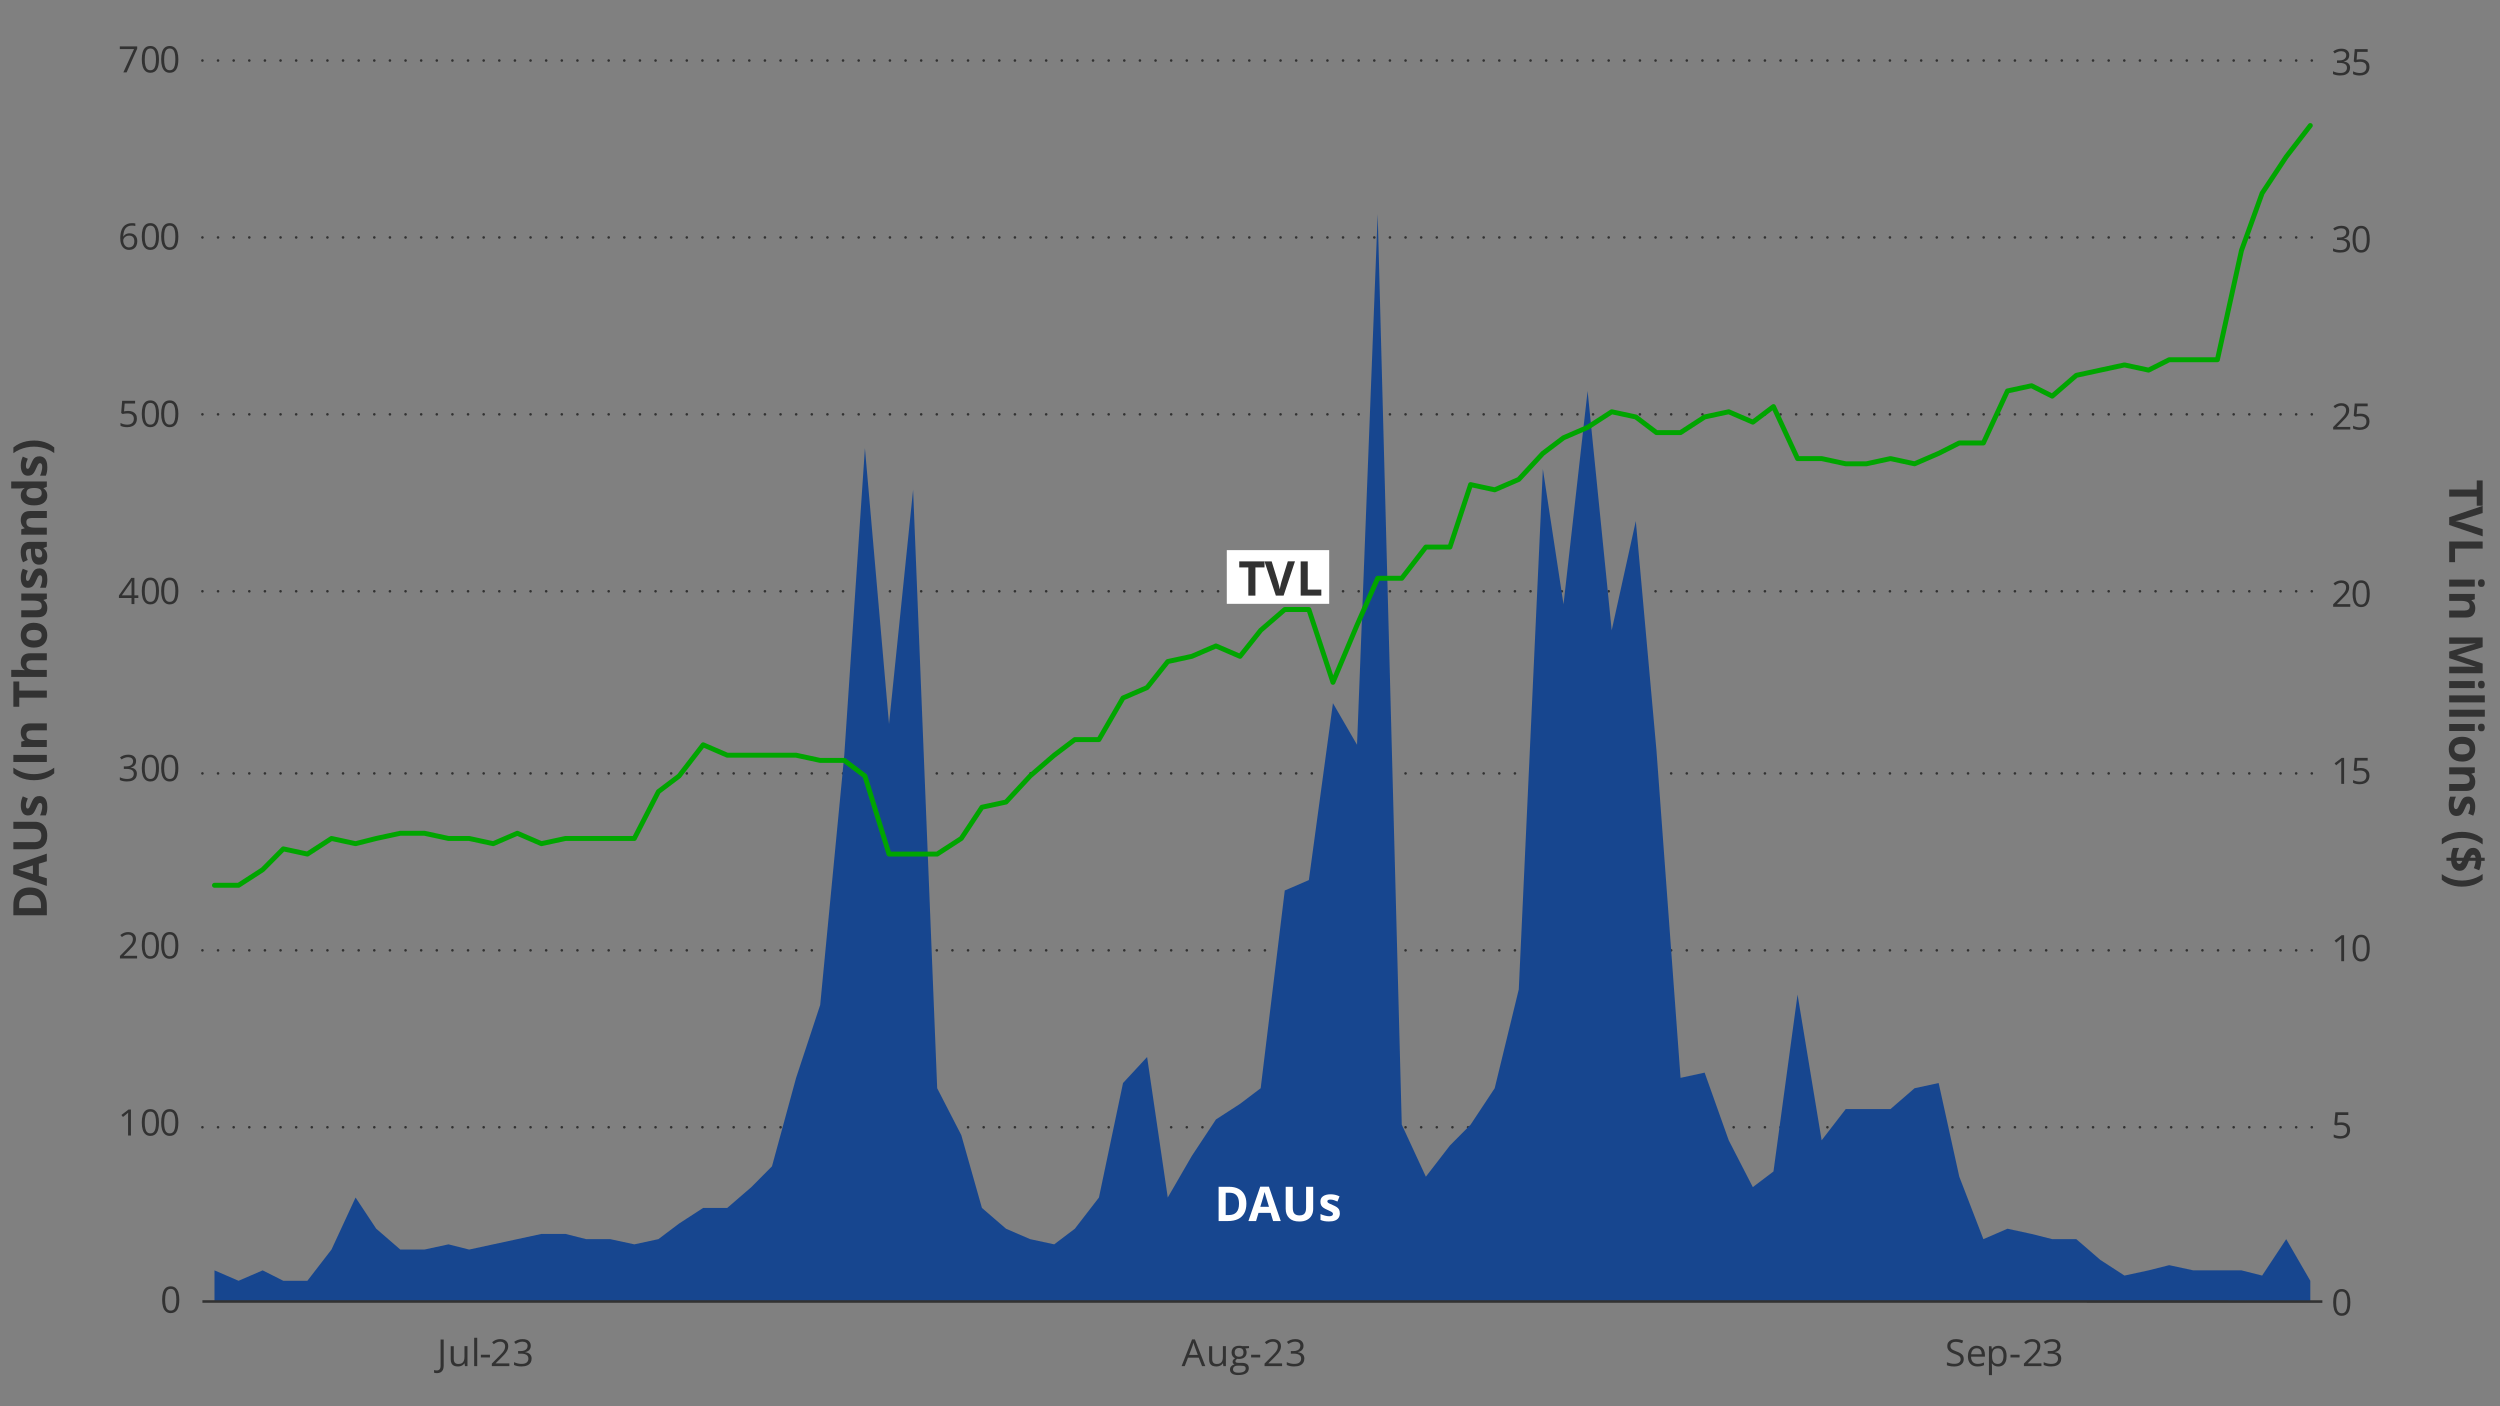 <?xml version="1.0" encoding="UTF-8"?>
<svg id="Layer_7" data-name="Layer 7" xmlns="http://www.w3.org/2000/svg" width="960" height="540" viewBox="0 0 960 540">
  <rect x="0" y="0" width="960" height="540" fill="#808080" stroke="none"/>
  <defs>
    <style>
      .cls-1 {
        fill: #fff;
      }

      .cls-2 {
        fill: #17468f;
      }

      .cls-3 {
        fill: #323232;
      }

      .cls-4 {
        stroke: #00a500;
        stroke-width: 1.9px;
      }

      .cls-4, .cls-5 {
        stroke-linecap: round;
        stroke-linejoin: round;
      }

      .cls-4, .cls-5, .cls-6 {
        fill: none;
      }

      .cls-5 {
        stroke-dasharray: 0 0 0 6;
      }

      .cls-5, .cls-6 {
        stroke: #323232;
      }

      .cls-6 {
        stroke-miterlimit: 10;
      }
    </style>
  </defs>
  <path class="cls-5" d="M77.73,432.87H891.79M77.73,364.93H891.79M77.73,296.99H891.79M77.73,227.05H891.79M77.73,159.11H891.79M77.73,91.18H891.79M77.73,23.24H891.79"/>
  <polygon class="cls-2" points="82.36 487.82 91.61 491.82 100.86 487.82 108.79 491.82 118.04 491.82 127.29 479.83 136.54 459.85 144.47 471.83 153.72 479.83 162.97 479.83 172.22 477.83 180.15 479.83 189.4 477.83 198.65 475.83 207.9 473.83 217.15 473.83 225.08 475.83 234.33 475.83 243.58 477.83 252.83 475.83 260.76 469.84 270.01 463.84 279.26 463.84 288.52 455.85 296.44 447.86 305.7 413.89 314.95 385.91 324.2 290 332.13 172.1 341.38 278.01 350.63 188.09 359.88 417.88 369.13 435.87 377.06 463.84 386.31 471.83 395.56 475.83 404.81 477.83 412.74 471.83 421.99 459.85 431.24 415.88 440.49 405.89 448.42 459.85 457.67 443.86 466.92 429.87 476.17 423.88 484.1 417.88 493.35 341.95 502.6 337.95 511.85 270.02 521.1 286 529.03 82.18 538.28 431.87 547.53 451.85 556.78 439.86 564.71 431.87 573.96 417.88 583.21 379.92 592.46 180.1 600.39 232.05 609.64 150.12 618.89 242.04 628.15 200.08 636.07 288 645.33 413.89 654.58 411.89 663.83 437.87 673.08 455.85 681.01 449.85 690.26 381.92 699.51 437.87 708.76 425.88 716.69 425.88 725.94 425.88 735.19 417.88 744.44 415.88 752.37 451.85 761.62 475.83 770.87 471.83 780.12 473.83 788.05 475.83 797.3 475.83 806.55 483.82 815.8 489.82 825.05 487.82 832.98 485.82 842.23 487.82 851.48 487.82 860.73 487.82 868.66 489.82 877.91 475.83 887.16 491.82 887.16 499.81 877.91 499.81 868.66 499.81 860.73 499.81 851.48 499.81 842.23 499.81 832.98 499.81 825.05 499.81 815.8 499.81 806.55 499.81 797.3 499.81 788.05 499.81 780.12 499.81 770.87 499.81 761.62 499.81 752.37 499.81 744.44 499.81 735.19 499.81 725.94 499.81 716.69 499.81 708.76 499.81 699.51 499.81 690.26 499.81 681.01 499.81 673.08 499.81 663.83 499.81 654.58 499.81 645.33 499.81 636.07 499.81 628.15 499.81 618.89 499.81 609.64 499.81 600.39 499.81 592.46 499.81 583.21 499.81 573.96 499.81 564.71 499.81 556.78 499.81 547.53 499.81 538.28 499.81 529.03 499.81 521.1 499.81 511.85 499.81 502.6 499.81 493.35 499.81 484.1 499.81 476.17 499.81 466.92 499.81 457.67 499.81 448.42 499.81 440.49 499.81 431.24 499.81 421.99 499.81 412.74 499.81 404.81 499.81 395.56 499.81 386.31 499.81 377.06 499.81 369.13 499.81 359.88 499.81 350.63 499.81 341.38 499.81 332.13 499.81 324.2 499.81 314.95 499.81 305.7 499.81 296.44 499.81 288.52 499.81 279.26 499.81 270.01 499.81 260.76 499.81 252.83 499.81 243.58 499.81 234.33 499.81 225.08 499.81 217.15 499.81 207.9 499.81 198.65 499.81 189.4 499.81 180.15 499.81 172.22 499.81 162.97 499.81 153.72 499.81 144.47 499.81 136.54 499.81 127.29 499.81 118.04 499.81 108.79 499.81 100.86 499.81 91.61 499.81 82.36 499.81 82.36 487.82 82.36 487.82"/>
  <polyline class="cls-4" points="82.36 339.95 91.61 339.95 100.86 333.96 108.79 325.97 118.04 327.96 127.29 321.97 136.54 323.97 144.47 321.97 153.72 319.97 162.97 319.97 172.22 321.97 180.15 321.97 189.4 323.97 198.65 319.97 207.9 323.97 217.15 321.97 225.08 321.97 234.33 321.97 243.58 321.97 252.83 303.99 260.76 297.99 270.01 286 279.26 290 288.52 290 296.44 290 305.7 290 314.95 292 324.2 292 332.13 297.99 341.38 327.96 350.63 327.96 359.88 327.96 369.13 321.97 377.06 309.98 386.31 307.98 395.56 297.99 404.81 290 412.74 284 421.99 284 431.24 268.02 440.49 264.02 448.42 254.03 457.67 252.03 466.92 248.04 476.17 252.03 484.1 242.04 493.35 234.05 502.6 234.05 511.85 262.02 521.1 240.04 529.03 222.06 538.28 222.06 547.53 210.07 556.78 210.07 564.71 186.09 573.96 188.09 583.21 184.09 592.46 174.1 600.39 168.11 609.64 164.11 618.89 158.12 628.15 160.11 636.07 166.11 645.33 166.11 654.58 160.11 663.83 158.12 673.08 162.11 681.01 156.12 690.26 176.1 699.51 176.1 708.76 178.1 716.69 178.1 725.94 176.1 735.19 178.1 744.44 174.1 752.37 170.1 761.62 170.1 770.87 150.12 780.12 148.12 788.05 152.12 797.3 144.13 806.55 142.13 815.8 140.13 825.05 142.13 832.98 138.13 842.23 138.13 851.48 138.13 860.73 96.17 868.66 74.19 877.91 60.2 887.16 48.21"/>
  <path class="cls-3" d="M902.53,500.13c0,.81-.06,1.54-.18,2.17s-.32,1.18-.58,1.62-.61,.78-1.03,1.01-.92,.35-1.51,.35c-.74,0-1.36-.2-1.84-.61-.49-.41-.85-.99-1.09-1.76-.24-.77-.36-1.69-.36-2.78s.11-1.98,.33-2.75c.22-.77,.57-1.36,1.05-1.77s1.12-.62,1.91-.62c.75,0,1.37,.2,1.86,.61s.85,1,1.09,1.76,.36,1.69,.36,2.77Zm-5.45,0c0,.93,.07,1.7,.21,2.32s.37,1.08,.69,1.39c.32,.31,.73,.46,1.25,.46s.93-.15,1.25-.46c.32-.31,.55-.77,.69-1.39,.14-.62,.22-1.4,.22-2.33s-.07-1.68-.21-2.3-.37-1.08-.68-1.39-.73-.47-1.26-.47-.94,.16-1.26,.47-.54,.78-.68,1.39c-.14,.62-.21,1.38-.21,2.3Z"/>
  <path class="cls-3" d="M899.09,430.99c.68,0,1.27,.12,1.77,.35s.89,.56,1.17,1c.28,.44,.41,.97,.41,1.59,0,.68-.15,1.27-.44,1.77s-.72,.88-1.28,1.14-1.22,.4-2,.4c-.52,0-1-.05-1.45-.14s-.82-.23-1.13-.41v-1.08c.33,.2,.74,.36,1.21,.48s.93,.18,1.38,.18c.51,0,.95-.08,1.33-.24,.38-.16,.68-.41,.89-.74,.21-.33,.32-.75,.32-1.25,0-.67-.2-1.18-.61-1.54-.41-.36-1.05-.54-1.93-.54-.28,0-.59,.02-.93,.07s-.62,.1-.83,.15l-.57-.38,.38-4.69h4.97v1.04h-4l-.25,3.01c.17-.04,.4-.07,.67-.11s.58-.06,.93-.06Z"/>
  <g>
    <path class="cls-3" d="M900.15,369.09h-1.11v-7.08c0-.27,0-.5,0-.69,0-.19,0-.37,.01-.53,0-.16,.02-.33,.03-.5-.14,.15-.27,.27-.4,.37s-.28,.23-.46,.38l-1.14,.92-.59-.77,2.71-2.08h.94v9.99Z"/>
    <path class="cls-3" d="M909.98,364.07c0,.81-.06,1.54-.18,2.17s-.32,1.18-.58,1.62-.61,.78-1.03,1.01-.92,.35-1.51,.35c-.74,0-1.36-.2-1.84-.61-.49-.41-.85-.99-1.09-1.76-.24-.77-.36-1.69-.36-2.78s.11-1.98,.33-2.75c.22-.77,.57-1.36,1.05-1.77s1.12-.62,1.91-.62c.75,0,1.37,.2,1.86,.61s.85,1,1.09,1.76,.36,1.69,.36,2.77Zm-5.45,0c0,.93,.07,1.7,.21,2.32s.37,1.08,.69,1.39c.32,.31,.73,.46,1.25,.46s.93-.15,1.25-.46c.32-.31,.55-.77,.69-1.39,.14-.62,.22-1.4,.22-2.33s-.07-1.68-.21-2.3-.37-1.08-.68-1.39-.73-.47-1.26-.47-.94,.16-1.26,.47-.54,.78-.68,1.39c-.14,.62-.21,1.38-.21,2.3Z"/>
  </g>
  <g>
    <path class="cls-3" d="M900.15,301.01h-1.11v-7.08c0-.27,0-.5,0-.69,0-.19,0-.37,.01-.53,0-.16,.02-.33,.03-.5-.14,.15-.27,.27-.4,.37s-.28,.23-.46,.38l-1.14,.92-.59-.77,2.71-2.08h.94v9.99Z"/>
    <path class="cls-3" d="M906.53,294.9c.68,0,1.27,.12,1.77,.35s.89,.56,1.17,1c.28,.44,.41,.97,.41,1.59,0,.68-.15,1.27-.44,1.77s-.72,.88-1.28,1.14-1.22,.4-2,.4c-.52,0-1-.05-1.45-.14s-.82-.23-1.13-.41v-1.08c.33,.2,.74,.36,1.21,.48s.93,.18,1.38,.18c.51,0,.95-.08,1.33-.24,.38-.16,.68-.41,.89-.74,.21-.33,.32-.75,.32-1.25,0-.67-.2-1.18-.61-1.54-.41-.36-1.05-.54-1.93-.54-.28,0-.59,.02-.93,.07s-.62,.1-.83,.15l-.57-.38,.38-4.69h4.97v1.04h-4l-.25,3.01c.17-.04,.4-.07,.67-.11s.58-.06,.93-.06Z"/>
  </g>
  <g>
    <path class="cls-3" d="M902.48,233h-6.55v-.95l2.67-2.71c.5-.5,.92-.95,1.25-1.34,.34-.39,.6-.78,.78-1.16s.27-.8,.27-1.25c0-.56-.17-1-.5-1.3-.34-.3-.78-.45-1.32-.45-.48,0-.9,.08-1.27,.25s-.75,.4-1.13,.7l-.61-.77c.26-.22,.55-.42,.87-.59,.31-.17,.65-.31,1-.41,.36-.1,.74-.15,1.15-.15,.62,0,1.15,.11,1.59,.32s.79,.52,1.04,.92c.24,.4,.37,.87,.37,1.42s-.1,1.02-.31,1.47-.5,.9-.88,1.35-.82,.92-1.33,1.41l-2.17,2.17v.05h5.11v1.04Z"/>
    <path class="cls-3" d="M909.98,227.98c0,.81-.06,1.54-.18,2.17s-.32,1.18-.58,1.62-.61,.78-1.03,1.01-.92,.35-1.51,.35c-.74,0-1.36-.2-1.84-.61-.49-.41-.85-.99-1.09-1.76-.24-.77-.36-1.69-.36-2.78s.11-1.98,.33-2.75c.22-.77,.57-1.36,1.05-1.77s1.12-.62,1.91-.62c.75,0,1.37,.2,1.86,.61s.85,1,1.09,1.76,.36,1.69,.36,2.77Zm-5.45,0c0,.93,.07,1.7,.21,2.32s.37,1.08,.69,1.39c.32,.31,.73,.46,1.25,.46s.93-.15,1.25-.46c.32-.31,.55-.77,.69-1.39,.14-.62,.22-1.4,.22-2.33s-.07-1.68-.21-2.3-.37-1.08-.68-1.39-.73-.47-1.26-.47-.94,.16-1.26,.47-.54,.78-.68,1.39c-.14,.62-.21,1.38-.21,2.3Z"/>
  </g>
  <g>
    <path class="cls-3" d="M902.48,164.95h-6.55v-.95l2.67-2.71c.5-.5,.92-.95,1.25-1.34,.34-.39,.6-.78,.78-1.16s.27-.8,.27-1.25c0-.56-.17-1-.5-1.3-.34-.3-.78-.45-1.32-.45-.48,0-.9,.08-1.27,.25s-.75,.4-1.13,.7l-.61-.77c.26-.22,.55-.42,.87-.59,.31-.17,.65-.31,1-.41,.36-.1,.74-.15,1.15-.15,.62,0,1.15,.11,1.59,.32s.79,.52,1.04,.92c.24,.4,.37,.87,.37,1.42s-.1,1.02-.31,1.47-.5,.9-.88,1.35-.82,.92-1.33,1.41l-2.17,2.17v.05h5.11v1.04Z"/>
    <path class="cls-3" d="M906.53,158.84c.68,0,1.27,.12,1.77,.35s.89,.56,1.17,1c.28,.44,.41,.97,.41,1.59,0,.68-.15,1.27-.44,1.77s-.72,.88-1.28,1.14-1.22,.4-2,.4c-.52,0-1-.05-1.45-.14s-.82-.23-1.13-.41v-1.08c.33,.2,.74,.36,1.21,.48s.93,.18,1.38,.18c.51,0,.95-.08,1.33-.24,.38-.16,.68-.41,.89-.74,.21-.33,.32-.75,.32-1.25,0-.67-.2-1.18-.61-1.54-.41-.36-1.05-.54-1.93-.54-.28,0-.59,.02-.93,.07s-.62,.1-.83,.15l-.57-.38,.38-4.69h4.97v1.04h-4l-.25,3.01c.17-.04,.4-.07,.67-.11s.58-.06,.93-.06Z"/>
  </g>
  <g>
    <path class="cls-3" d="M902.11,89.21c0,.45-.09,.83-.26,1.16s-.42,.6-.72,.8-.67,.35-1.09,.43v.05c.79,.1,1.39,.36,1.79,.77,.4,.41,.6,.95,.6,1.61,0,.58-.14,1.09-.41,1.54-.27,.45-.69,.8-1.24,1.05-.56,.25-1.27,.38-2.14,.38-.53,0-1.02-.04-1.47-.13-.45-.08-.88-.22-1.29-.42v-1.07c.42,.21,.87,.37,1.35,.48s.96,.17,1.42,.17c.91,0,1.57-.18,1.98-.54s.61-.86,.61-1.49c0-.43-.11-.78-.34-1.05-.22-.27-.55-.46-.97-.59-.42-.13-.93-.19-1.52-.19h-1v-.97h1c.54,0,1-.08,1.38-.24s.67-.38,.87-.67c.2-.29,.3-.63,.3-1.03,0-.51-.17-.9-.51-1.17s-.79-.41-1.37-.41c-.36,0-.68,.04-.97,.11s-.57,.17-.82,.3-.51,.28-.77,.44l-.57-.78c.36-.28,.81-.53,1.33-.73s1.12-.31,1.78-.31c1.02,0,1.79,.23,2.3,.7s.77,1.06,.77,1.78Z"/>
    <path class="cls-3" d="M909.98,91.86c0,.81-.06,1.54-.18,2.17s-.32,1.18-.58,1.62-.61,.78-1.03,1.01-.92,.35-1.51,.35c-.74,0-1.36-.2-1.84-.61-.49-.41-.85-.99-1.09-1.76-.24-.77-.36-1.69-.36-2.78s.11-1.98,.33-2.75c.22-.77,.57-1.36,1.05-1.77s1.12-.62,1.91-.62c.75,0,1.37,.2,1.86,.61s.85,1,1.09,1.76,.36,1.69,.36,2.77Zm-5.45,0c0,.93,.07,1.7,.21,2.32s.37,1.08,.69,1.39c.32,.31,.73,.46,1.25,.46s.93-.15,1.25-.46c.32-.31,.55-.77,.69-1.39,.14-.62,.22-1.4,.22-2.33s-.07-1.68-.21-2.3-.37-1.08-.68-1.39-.73-.47-1.26-.47-.94,.16-1.26,.47-.54,.78-.68,1.39c-.14,.62-.21,1.38-.21,2.3Z"/>
  </g>
  <g>
    <path class="cls-3" d="M902.11,21.2c0,.45-.09,.83-.26,1.16s-.42,.6-.72,.8-.67,.35-1.09,.43v.05c.79,.1,1.39,.36,1.79,.77,.4,.41,.6,.95,.6,1.61,0,.58-.14,1.09-.41,1.54-.27,.45-.69,.8-1.24,1.05-.56,.25-1.27,.38-2.14,.38-.53,0-1.02-.04-1.47-.13-.45-.08-.88-.22-1.29-.42v-1.07c.42,.21,.87,.37,1.35,.48s.96,.17,1.42,.17c.91,0,1.57-.18,1.98-.54s.61-.86,.61-1.49c0-.43-.11-.78-.34-1.05-.22-.27-.55-.46-.97-.59-.42-.13-.93-.19-1.52-.19h-1v-.97h1c.54,0,1-.08,1.38-.24s.67-.38,.87-.67c.2-.29,.3-.63,.3-1.03,0-.51-.17-.9-.51-1.17s-.79-.41-1.37-.41c-.36,0-.68,.04-.97,.11s-.57,.17-.82,.3-.51,.28-.77,.44l-.57-.78c.36-.28,.81-.53,1.33-.73s1.12-.31,1.78-.31c1.02,0,1.79,.23,2.3,.7s.77,1.06,.77,1.78Z"/>
    <path class="cls-3" d="M906.53,22.75c.68,0,1.27,.12,1.77,.35s.89,.56,1.17,1c.28,.44,.41,.97,.41,1.59,0,.68-.15,1.27-.44,1.77s-.72,.88-1.28,1.14-1.22,.4-2,.4c-.52,0-1-.05-1.45-.14s-.82-.23-1.13-.41v-1.08c.33,.2,.74,.36,1.21,.48s.93,.18,1.38,.18c.51,0,.95-.08,1.33-.24,.38-.16,.68-.41,.89-.74,.21-.33,.32-.75,.32-1.25,0-.67-.2-1.18-.61-1.54-.41-.36-1.05-.54-1.93-.54-.28,0-.59,.02-.93,.07s-.62,.1-.83,.15l-.57-.38,.38-4.69h4.97v1.04h-4l-.25,3.01c.17-.04,.4-.07,.67-.11s.58-.06,.93-.06Z"/>
  </g>
  <path class="cls-3" d="M68.85,499.09c0,.81-.06,1.54-.18,2.17s-.32,1.18-.58,1.62-.61,.78-1.03,1.01-.92,.35-1.51,.35c-.74,0-1.36-.2-1.84-.61-.49-.41-.85-.99-1.09-1.76-.24-.77-.36-1.69-.36-2.78s.11-1.98,.33-2.75c.22-.77,.57-1.36,1.05-1.77s1.12-.62,1.91-.62c.75,0,1.37,.2,1.86,.61s.85,1,1.09,1.76,.36,1.69,.36,2.77Zm-5.45,0c0,.93,.07,1.7,.21,2.32s.37,1.08,.69,1.39c.32,.31,.73,.46,1.25,.46s.93-.15,1.25-.46c.32-.31,.55-.77,.69-1.39,.14-.62,.22-1.4,.22-2.33s-.07-1.68-.21-2.3-.37-1.08-.68-1.39-.73-.47-1.26-.47-.94,.16-1.26,.47-.54,.78-.68,1.39c-.14,.62-.21,1.38-.21,2.3Z"/>
  <g>
    <path class="cls-3" d="M50.29,436.05h-1.11v-7.08c0-.27,0-.5,0-.69,0-.19,0-.37,.01-.53,0-.16,.02-.33,.03-.5-.14,.15-.27,.27-.4,.37s-.28,.23-.46,.38l-1.14,.92-.59-.77,2.71-2.08h.94v9.99Z"/>
    <path class="cls-3" d="M61.04,431.04c0,.81-.06,1.54-.18,2.17s-.32,1.18-.58,1.62-.61,.78-1.03,1.01-.92,.35-1.51,.35c-.74,0-1.36-.2-1.84-.61-.49-.41-.85-.99-1.09-1.76-.24-.77-.36-1.69-.36-2.78s.11-1.98,.33-2.75c.22-.77,.57-1.36,1.05-1.77s1.12-.62,1.91-.62c.75,0,1.37,.2,1.86,.61s.85,1,1.09,1.76,.36,1.69,.36,2.77Zm-5.45,0c0,.93,.07,1.7,.21,2.32s.37,1.08,.69,1.39c.32,.31,.73,.46,1.25,.46s.93-.15,1.25-.46c.32-.31,.55-.77,.69-1.39,.14-.62,.22-1.4,.22-2.33s-.07-1.68-.21-2.3-.37-1.08-.68-1.39-.73-.47-1.26-.47-.94,.16-1.26,.47-.54,.78-.68,1.39c-.14,.62-.21,1.38-.21,2.3Z"/>
    <path class="cls-3" d="M68.48,431.04c0,.81-.06,1.54-.18,2.17s-.32,1.18-.58,1.62-.61,.78-1.03,1.01-.92,.35-1.51,.35c-.74,0-1.36-.2-1.84-.61-.49-.41-.85-.99-1.09-1.76-.24-.77-.36-1.69-.36-2.78s.11-1.98,.33-2.75c.22-.77,.57-1.36,1.05-1.77s1.12-.62,1.91-.62c.75,0,1.37,.2,1.86,.61s.85,1,1.09,1.76,.36,1.69,.36,2.77Zm-5.45,0c0,.93,.07,1.7,.21,2.32s.37,1.08,.69,1.39c.32,.31,.73,.46,1.25,.46s.93-.15,1.25-.46c.32-.31,.55-.77,.69-1.39,.14-.62,.22-1.4,.22-2.33s-.07-1.68-.21-2.3-.37-1.08-.68-1.39-.73-.47-1.26-.47-.94,.16-1.26,.47-.54,.78-.68,1.39c-.14,.62-.21,1.38-.21,2.3Z"/>
  </g>
  <g>
    <path class="cls-3" d="M52.61,368.04h-6.55v-.95l2.67-2.71c.5-.5,.92-.95,1.25-1.34,.34-.39,.6-.78,.78-1.16s.27-.8,.27-1.25c0-.56-.17-1-.5-1.3-.34-.3-.78-.45-1.32-.45-.48,0-.9,.08-1.27,.25s-.75,.4-1.13,.7l-.61-.77c.26-.22,.55-.42,.87-.59,.31-.17,.65-.31,1-.41,.36-.1,.74-.15,1.15-.15,.62,0,1.15,.11,1.59,.32s.79,.52,1.04,.92c.24,.4,.37,.87,.37,1.42s-.1,1.02-.31,1.47-.5,.9-.88,1.35-.82,.92-1.33,1.41l-2.17,2.17v.05h5.11v1.04Z"/>
    <path class="cls-3" d="M61.04,363.03c0,.81-.06,1.54-.18,2.17s-.32,1.18-.58,1.62-.61,.78-1.03,1.01-.92,.35-1.51,.35c-.74,0-1.36-.2-1.84-.61-.49-.41-.85-.99-1.09-1.76-.24-.77-.36-1.69-.36-2.78s.11-1.98,.33-2.75c.22-.77,.57-1.36,1.05-1.77s1.12-.62,1.91-.62c.75,0,1.37,.2,1.86,.61s.85,1,1.09,1.76,.36,1.69,.36,2.77Zm-5.45,0c0,.93,.07,1.7,.21,2.32s.37,1.08,.69,1.39c.32,.31,.73,.46,1.25,.46s.93-.15,1.25-.46c.32-.31,.55-.77,.69-1.39,.14-.62,.22-1.4,.22-2.33s-.07-1.68-.21-2.3-.37-1.08-.68-1.39-.73-.47-1.26-.47-.94,.16-1.26,.47-.54,.78-.68,1.39c-.14,.62-.21,1.38-.21,2.3Z"/>
    <path class="cls-3" d="M68.48,363.03c0,.81-.06,1.54-.18,2.17s-.32,1.18-.58,1.62-.61,.78-1.03,1.01-.92,.35-1.51,.35c-.74,0-1.36-.2-1.84-.61-.49-.41-.85-.99-1.09-1.76-.24-.77-.36-1.69-.36-2.78s.11-1.98,.33-2.75c.22-.77,.57-1.36,1.05-1.77s1.12-.62,1.91-.62c.75,0,1.37,.2,1.86,.61s.85,1,1.09,1.76,.36,1.69,.36,2.77Zm-5.45,0c0,.93,.07,1.7,.21,2.32s.37,1.08,.69,1.39c.32,.31,.73,.46,1.25,.46s.93-.15,1.25-.46c.32-.31,.55-.77,.69-1.39,.14-.62,.22-1.4,.22-2.33s-.07-1.68-.21-2.3-.37-1.08-.68-1.39-.73-.47-1.26-.47-.94,.16-1.26,.47-.54,.78-.68,1.39c-.14,.62-.21,1.38-.21,2.3Z"/>
  </g>
  <g>
    <path class="cls-3" d="M52.25,292.3c0,.45-.09,.83-.26,1.16s-.42,.6-.72,.8-.67,.35-1.09,.43v.05c.79,.1,1.39,.36,1.79,.77,.4,.41,.6,.95,.6,1.61,0,.58-.14,1.09-.41,1.54-.27,.45-.69,.8-1.24,1.05-.56,.25-1.27,.38-2.14,.38-.53,0-1.02-.04-1.47-.13-.45-.08-.88-.22-1.29-.42v-1.07c.42,.21,.87,.37,1.35,.48s.96,.17,1.42,.17c.91,0,1.57-.18,1.98-.54s.61-.86,.61-1.49c0-.43-.11-.78-.34-1.05-.22-.27-.55-.46-.97-.59-.42-.13-.93-.19-1.52-.19h-1v-.97h1c.54,0,1-.08,1.38-.24s.67-.38,.87-.67c.2-.29,.3-.63,.3-1.03,0-.51-.17-.9-.51-1.17s-.79-.41-1.37-.41c-.36,0-.68,.04-.97,.11s-.57,.17-.82,.3-.51,.28-.77,.44l-.57-.78c.36-.28,.81-.53,1.33-.73s1.12-.31,1.78-.31c1.02,0,1.79,.23,2.3,.7s.77,1.06,.77,1.78Z"/>
    <path class="cls-3" d="M61.04,294.95c0,.81-.06,1.54-.18,2.17s-.32,1.18-.58,1.62-.61,.78-1.03,1.01-.92,.35-1.51,.35c-.74,0-1.36-.2-1.84-.61-.49-.41-.85-.99-1.09-1.76-.24-.77-.36-1.69-.36-2.78s.11-1.98,.33-2.75c.22-.77,.57-1.36,1.05-1.77s1.12-.62,1.91-.62c.75,0,1.37,.2,1.86,.61s.85,1,1.09,1.76,.36,1.69,.36,2.77Zm-5.45,0c0,.93,.07,1.7,.21,2.32s.37,1.08,.69,1.39c.32,.31,.73,.46,1.25,.46s.93-.15,1.25-.46c.32-.31,.55-.77,.69-1.39,.14-.62,.22-1.4,.22-2.33s-.07-1.68-.21-2.3-.37-1.08-.68-1.39-.73-.47-1.26-.47-.94,.16-1.26,.47-.54,.78-.68,1.39c-.14,.62-.21,1.38-.21,2.3Z"/>
    <path class="cls-3" d="M68.48,294.95c0,.81-.06,1.54-.18,2.17s-.32,1.18-.58,1.62-.61,.78-1.03,1.01-.92,.35-1.51,.35c-.74,0-1.36-.2-1.84-.61-.49-.41-.85-.99-1.09-1.76-.24-.77-.36-1.69-.36-2.78s.11-1.98,.33-2.75c.22-.77,.57-1.36,1.05-1.77s1.12-.62,1.91-.62c.75,0,1.37,.2,1.86,.61s.85,1,1.09,1.76,.36,1.69,.36,2.77Zm-5.45,0c0,.93,.07,1.7,.21,2.32s.37,1.08,.69,1.39c.32,.31,.73,.46,1.25,.46s.93-.15,1.25-.46c.32-.31,.55-.77,.69-1.39,.14-.62,.22-1.4,.22-2.33s-.07-1.68-.21-2.3-.37-1.08-.68-1.39-.73-.47-1.26-.47-.94,.16-1.26,.47-.54,.78-.68,1.39c-.14,.62-.21,1.38-.21,2.3Z"/>
  </g>
  <g>
    <path class="cls-3" d="M53.11,229.63h-1.5v2.32h-1.11v-2.32h-4.83v-.96l4.76-6.77h1.18v6.71h1.5v1.03Zm-2.6-1.03v-3.27c0-.25,0-.48,0-.68s.01-.39,.02-.57,.02-.34,.02-.5c0-.16,.01-.32,.02-.47h-.05c-.09,.18-.19,.38-.3,.58-.11,.2-.22,.38-.34,.54l-3.08,4.37h3.71Z"/>
    <path class="cls-3" d="M61.04,226.94c0,.81-.06,1.54-.18,2.17s-.32,1.18-.58,1.62-.61,.78-1.03,1.01-.92,.35-1.51,.35c-.74,0-1.36-.2-1.84-.61-.49-.41-.85-.99-1.09-1.76-.24-.77-.36-1.69-.36-2.78s.11-1.98,.33-2.75c.22-.77,.57-1.36,1.05-1.77s1.12-.62,1.91-.62c.75,0,1.37,.2,1.86,.61s.85,1,1.09,1.76,.36,1.69,.36,2.77Zm-5.45,0c0,.93,.07,1.7,.21,2.32s.37,1.08,.69,1.39c.32,.31,.73,.46,1.25,.46s.93-.15,1.25-.46c.32-.31,.55-.77,.69-1.39,.14-.62,.22-1.4,.22-2.33s-.07-1.68-.21-2.3-.37-1.08-.68-1.39-.73-.47-1.26-.47-.94,.16-1.26,.47-.54,.78-.68,1.39c-.14,.62-.21,1.38-.21,2.3Z"/>
    <path class="cls-3" d="M68.48,226.94c0,.81-.06,1.54-.18,2.17s-.32,1.18-.58,1.62-.61,.78-1.03,1.01-.92,.35-1.51,.35c-.74,0-1.36-.2-1.84-.61-.49-.41-.85-.99-1.09-1.76-.24-.77-.36-1.69-.36-2.78s.11-1.98,.33-2.75c.22-.77,.57-1.36,1.05-1.77s1.12-.62,1.91-.62c.75,0,1.37,.2,1.86,.61s.85,1,1.09,1.76,.36,1.69,.36,2.77Zm-5.45,0c0,.93,.07,1.7,.21,2.32s.37,1.08,.69,1.39c.32,.31,.73,.46,1.25,.46s.93-.15,1.25-.46c.32-.31,.55-.77,.69-1.39,.14-.62,.22-1.4,.22-2.33s-.07-1.68-.21-2.3-.37-1.08-.68-1.39-.73-.47-1.26-.47-.94,.16-1.26,.47-.54,.78-.68,1.39c-.14,.62-.21,1.38-.21,2.3Z"/>
  </g>
  <g>
    <path class="cls-3" d="M49.22,157.79c.68,0,1.27,.12,1.77,.35s.89,.56,1.17,1c.28,.44,.41,.97,.41,1.59,0,.68-.15,1.27-.44,1.77s-.72,.88-1.28,1.14-1.22,.4-2,.4c-.52,0-1-.05-1.45-.14s-.82-.23-1.13-.41v-1.08c.33,.2,.74,.36,1.21,.48s.93,.18,1.38,.18c.51,0,.95-.08,1.33-.24,.38-.16,.68-.41,.89-.74,.21-.33,.32-.75,.32-1.25,0-.67-.2-1.18-.61-1.54-.41-.36-1.05-.54-1.93-.54-.28,0-.59,.02-.93,.07s-.62,.1-.83,.15l-.57-.38,.38-4.69h4.97v1.04h-4l-.25,3.01c.17-.04,.4-.07,.67-.11s.58-.06,.93-.06Z"/>
    <path class="cls-3" d="M61.04,158.89c0,.81-.06,1.54-.18,2.17s-.32,1.18-.58,1.62-.61,.78-1.03,1.01-.92,.35-1.51,.35c-.74,0-1.36-.2-1.84-.61-.49-.41-.85-.99-1.09-1.76-.24-.77-.36-1.69-.36-2.78s.11-1.98,.33-2.75c.22-.77,.57-1.36,1.05-1.77s1.12-.62,1.91-.62c.75,0,1.37,.2,1.86,.61s.85,1,1.09,1.76,.36,1.69,.36,2.77Zm-5.45,0c0,.93,.07,1.7,.21,2.32s.37,1.08,.69,1.39c.32,.31,.73,.46,1.25,.46s.93-.15,1.25-.46c.32-.31,.55-.77,.69-1.39,.14-.62,.22-1.4,.22-2.33s-.07-1.68-.21-2.3-.37-1.08-.68-1.39-.73-.47-1.26-.47-.94,.16-1.26,.47-.54,.78-.68,1.39c-.14,.62-.21,1.38-.21,2.3Z"/>
    <path class="cls-3" d="M68.48,158.89c0,.81-.06,1.54-.18,2.17s-.32,1.18-.58,1.62-.61,.78-1.03,1.01-.92,.35-1.51,.35c-.74,0-1.36-.2-1.84-.61-.49-.41-.85-.99-1.09-1.76-.24-.77-.36-1.69-.36-2.78s.11-1.98,.33-2.75c.22-.77,.57-1.36,1.05-1.77s1.12-.62,1.91-.62c.75,0,1.37,.2,1.86,.61s.85,1,1.09,1.76,.36,1.69,.36,2.77Zm-5.45,0c0,.93,.07,1.7,.21,2.32s.37,1.08,.69,1.39c.32,.31,.73,.46,1.25,.46s.93-.15,1.25-.46c.32-.31,.55-.77,.69-1.39,.14-.62,.22-1.4,.22-2.33s-.07-1.68-.21-2.3-.37-1.08-.68-1.39-.73-.47-1.26-.47-.94,.16-1.26,.47-.54,.78-.68,1.39c-.14,.62-.21,1.38-.21,2.3Z"/>
  </g>
  <g>
    <path class="cls-3" d="M46.17,91.55c0-.6,.04-1.19,.13-1.76,.08-.57,.23-1.11,.43-1.6s.47-.93,.82-1.3,.78-.67,1.3-.88c.52-.21,1.14-.32,1.86-.32,.21,0,.43,.01,.66,.03s.43,.05,.59,.1v.98c-.17-.06-.36-.1-.58-.13-.22-.03-.43-.04-.65-.04-.85,0-1.51,.18-2,.55-.48,.37-.83,.87-1.05,1.5s-.34,1.34-.37,2.13h.08c.14-.23,.32-.43,.54-.62s.48-.33,.8-.44c.31-.11,.67-.16,1.09-.16,.58,0,1.09,.12,1.53,.36,.44,.24,.77,.58,1.01,1.03,.24,.45,.36,1,.36,1.64,0,.69-.13,1.28-.38,1.78s-.62,.89-1.09,1.16c-.47,.27-1.03,.41-1.69,.41-.49,0-.94-.09-1.35-.28s-.77-.46-1.07-.83c-.3-.37-.54-.83-.71-1.38s-.25-1.19-.25-1.92Zm3.36,3.45c.62,0,1.12-.2,1.49-.59s.56-1,.56-1.8c0-.66-.17-1.18-.5-1.56s-.83-.57-1.5-.57c-.46,0-.85,.09-1.19,.28s-.6,.43-.79,.71-.28,.58-.28,.88,.04,.61,.13,.92c.09,.31,.22,.6,.41,.86s.41,.48,.69,.64,.6,.24,.98,.24Z"/>
    <path class="cls-3" d="M61.04,90.82c0,.81-.06,1.54-.18,2.17s-.32,1.18-.58,1.62-.61,.78-1.03,1.01-.92,.35-1.51,.35c-.74,0-1.36-.2-1.84-.61-.49-.41-.85-.99-1.09-1.76-.24-.77-.36-1.69-.36-2.78s.11-1.98,.33-2.75c.22-.77,.57-1.36,1.05-1.77s1.12-.62,1.91-.62c.75,0,1.37,.2,1.86,.61s.85,1,1.09,1.76,.36,1.69,.36,2.77Zm-5.45,0c0,.93,.07,1.7,.21,2.32s.37,1.08,.69,1.39c.32,.31,.73,.46,1.25,.46s.93-.15,1.25-.46c.32-.31,.55-.77,.69-1.39,.14-.62,.22-1.4,.22-2.33s-.07-1.68-.21-2.3-.37-1.08-.68-1.39-.73-.47-1.26-.47-.94,.16-1.26,.47-.54,.78-.68,1.39c-.14,.62-.21,1.38-.21,2.3Z"/>
    <path class="cls-3" d="M68.48,90.82c0,.81-.06,1.54-.18,2.17s-.32,1.18-.58,1.62-.61,.78-1.03,1.01-.92,.35-1.51,.35c-.74,0-1.36-.2-1.84-.61-.49-.41-.85-.99-1.09-1.76-.24-.77-.36-1.69-.36-2.78s.11-1.98,.33-2.75c.22-.77,.57-1.36,1.05-1.77s1.12-.62,1.91-.62c.75,0,1.37,.2,1.86,.61s.85,1,1.09,1.76,.36,1.69,.36,2.77Zm-5.45,0c0,.93,.07,1.7,.21,2.32s.37,1.08,.69,1.39c.32,.31,.73,.46,1.25,.46s.93-.15,1.25-.46c.32-.31,.55-.77,.69-1.39,.14-.62,.22-1.4,.22-2.33s-.07-1.68-.21-2.3-.37-1.08-.68-1.39-.73-.47-1.26-.47-.94,.16-1.26,.47-.54,.78-.68,1.39c-.14,.62-.21,1.38-.21,2.3Z"/>
  </g>
  <g>
    <path class="cls-3" d="M47.36,27.81l4.1-8.96h-5.45v-1.04h6.67v.88l-4.07,9.12h-1.24Z"/>
    <path class="cls-3" d="M61.04,22.8c0,.81-.06,1.54-.18,2.17s-.32,1.18-.58,1.62-.61,.78-1.03,1.01-.92,.35-1.51,.35c-.74,0-1.36-.2-1.84-.61-.49-.41-.85-.99-1.09-1.76-.24-.77-.36-1.69-.36-2.78s.11-1.98,.33-2.75c.22-.77,.57-1.36,1.05-1.77s1.12-.62,1.91-.62c.75,0,1.37,.2,1.86,.61s.85,1,1.09,1.76,.36,1.69,.36,2.77Zm-5.45,0c0,.93,.07,1.7,.21,2.32s.37,1.08,.69,1.39c.32,.31,.73,.46,1.25,.46s.93-.15,1.25-.46c.32-.31,.55-.77,.69-1.39,.14-.62,.22-1.4,.22-2.33s-.07-1.68-.21-2.3-.37-1.08-.68-1.39-.73-.47-1.26-.47-.94,.16-1.26,.47-.54,.78-.68,1.39c-.14,.62-.21,1.38-.21,2.3Z"/>
    <path class="cls-3" d="M68.48,22.8c0,.81-.06,1.54-.18,2.17s-.32,1.18-.58,1.62-.61,.78-1.03,1.01-.92,.35-1.51,.35c-.74,0-1.36-.2-1.84-.61-.49-.41-.85-.99-1.09-1.76-.24-.77-.36-1.69-.36-2.78s.11-1.98,.33-2.75c.22-.77,.57-1.36,1.05-1.77s1.12-.62,1.91-.62c.75,0,1.37,.2,1.86,.61s.85,1,1.09,1.76,.36,1.69,.36,2.77Zm-5.45,0c0,.93,.07,1.7,.21,2.32s.37,1.08,.69,1.39c.32,.31,.73,.46,1.25,.46s.93-.15,1.25-.46c.32-.31,.55-.77,.69-1.39,.14-.62,.22-1.4,.22-2.33s-.07-1.68-.21-2.3-.37-1.08-.68-1.39-.73-.47-1.26-.47-.94,.16-1.26,.47-.54,.78-.68,1.39c-.14,.62-.21,1.38-.21,2.3Z"/>
  </g>
  <g>
    <path class="cls-3" d="M167.76,527.29c-.23,0-.44-.02-.62-.05-.18-.03-.33-.08-.46-.13v-1.01c.15,.05,.31,.08,.49,.11,.17,.03,.36,.04,.56,.04,.26,0,.5-.05,.72-.15,.22-.1,.4-.28,.53-.52,.13-.25,.2-.59,.2-1.02v-10.18h1.2v10.08c0,.64-.11,1.17-.32,1.59-.21,.42-.52,.73-.91,.94s-.86,.31-1.4,.31Z"/>
    <path class="cls-3" d="M179.51,516.92v7.67h-.96l-.17-1.08h-.06c-.16,.27-.37,.49-.62,.67-.25,.18-.54,.32-.85,.41s-.65,.14-1.01,.14c-.61,0-1.12-.1-1.53-.29-.41-.2-.72-.5-.93-.91-.21-.41-.31-.94-.31-1.58v-5.02h1.18v4.94c0,.64,.15,1.12,.44,1.43s.73,.47,1.33,.47,1.03-.11,1.37-.32c.34-.21,.58-.53,.74-.95s.23-.93,.23-1.54v-4.04h1.17Z"/>
    <path class="cls-3" d="M183.25,524.59h-1.17v-10.89h1.17v10.89Z"/>
    <path class="cls-3" d="M184.65,521.26v-1.04h3.49v1.04h-3.49Z"/>
    <path class="cls-3" d="M195.6,524.59h-6.74v-.97l2.75-2.78c.51-.51,.94-.97,1.29-1.37,.35-.4,.62-.8,.8-1.19,.18-.39,.27-.82,.27-1.28,0-.58-.17-1.02-.52-1.33s-.8-.46-1.36-.46c-.49,0-.93,.08-1.31,.25s-.77,.41-1.17,.71l-.63-.78c.27-.23,.57-.43,.89-.61s.67-.32,1.03-.42c.37-.1,.76-.15,1.18-.15,.63,0,1.18,.11,1.64,.33s.82,.53,1.07,.94c.25,.41,.38,.89,.38,1.45s-.11,1.04-.32,1.51-.52,.92-.91,1.38c-.39,.46-.84,.94-1.37,1.45l-2.24,2.22v.05h5.26v1.06Z"/>
    <path class="cls-3" d="M203.83,516.75c0,.46-.09,.85-.27,1.19-.18,.34-.43,.61-.75,.82s-.69,.36-1.13,.44v.06c.82,.1,1.43,.36,1.84,.78,.41,.42,.62,.97,.62,1.65,0,.59-.14,1.12-.42,1.57-.28,.46-.71,.82-1.28,1.07-.58,.26-1.31,.39-2.21,.39-.54,0-1.05-.04-1.51-.13-.46-.09-.9-.23-1.33-.43v-1.09c.43,.21,.89,.37,1.39,.49,.5,.12,.99,.18,1.46,.18,.94,0,1.62-.19,2.03-.56,.42-.37,.63-.88,.63-1.52,0-.44-.12-.8-.35-1.07-.23-.27-.57-.47-1-.6s-.96-.19-1.57-.19h-1.03v-.99h1.03c.56,0,1.03-.08,1.42-.25,.39-.16,.69-.39,.89-.69,.2-.3,.31-.65,.31-1.05,0-.52-.17-.92-.52-1.2-.35-.28-.82-.42-1.41-.42-.37,0-.7,.04-1,.11-.3,.07-.58,.18-.84,.31-.26,.13-.53,.28-.79,.46l-.59-.8c.38-.29,.83-.54,1.37-.75,.54-.21,1.15-.31,1.84-.31,1.05,0,1.84,.24,2.36,.71,.53,.48,.79,1.08,.79,1.82Z"/>
  </g>
  <g>
    <path class="cls-3" d="M461.59,524.59l-1.27-3.25h-4.12l-1.26,3.25h-1.21l4.03-10.27h1.08l4,10.27h-1.24Zm-1.63-4.3l-1.2-3.23c-.03-.08-.07-.22-.14-.41-.06-.19-.13-.39-.19-.59-.07-.21-.12-.37-.16-.5-.05,.19-.1,.38-.15,.57-.05,.19-.11,.36-.16,.52-.05,.16-.1,.3-.13,.41l-1.22,3.23h3.36Z"/>
    <path class="cls-3" d="M470.74,516.92v7.67h-.96l-.17-1.08h-.06c-.16,.27-.37,.49-.62,.67-.25,.18-.54,.32-.85,.41s-.65,.14-1.01,.14c-.61,0-1.12-.1-1.53-.29-.41-.2-.72-.5-.93-.91-.21-.41-.31-.94-.31-1.58v-5.02h1.18v4.94c0,.64,.15,1.12,.44,1.43s.73,.47,1.33,.47,1.03-.11,1.37-.32c.34-.21,.58-.53,.74-.95s.23-.93,.23-1.54v-4.04h1.17Z"/>
    <path class="cls-3" d="M475.47,528.03c-1.01,0-1.79-.19-2.34-.56-.55-.38-.82-.9-.82-1.58,0-.48,.15-.89,.46-1.23,.31-.34,.73-.57,1.28-.68-.2-.09-.37-.23-.52-.42-.14-.19-.21-.4-.21-.64,0-.28,.08-.53,.24-.74,.16-.21,.4-.42,.72-.61-.4-.16-.73-.44-.98-.83s-.38-.84-.38-1.36c0-.55,.12-1.02,.34-1.41s.56-.69,1-.89c.44-.21,.96-.31,1.58-.31,.14,0,.27,0,.41,.02,.14,.01,.27,.03,.4,.05,.13,.02,.24,.05,.33,.07h2.65v.75l-1.42,.17c.14,.18,.26,.4,.35,.66,.09,.26,.14,.54,.14,.85,0,.77-.26,1.37-.78,1.82-.52,.45-1.24,.68-2.15,.68-.22,0-.44-.02-.66-.06-.23,.13-.4,.27-.52,.42-.12,.15-.18,.33-.18,.53,0,.15,.05,.27,.14,.36,.09,.09,.22,.15,.4,.19,.17,.04,.38,.06,.63,.06h1.36c.84,0,1.48,.17,1.93,.52,.45,.35,.67,.86,.67,1.53,0,.85-.35,1.5-1.04,1.95s-1.7,.68-3.01,.68Zm.04-.91c.64,0,1.17-.06,1.59-.19s.73-.31,.94-.55c.21-.24,.31-.53,.31-.86,0-.31-.07-.54-.21-.7s-.35-.26-.62-.31c-.27-.05-.61-.08-1-.08h-1.34c-.35,0-.65,.05-.91,.16s-.46,.27-.59,.48-.21,.47-.21,.78c0,.42,.18,.73,.53,.95,.35,.22,.85,.33,1.51,.33Zm.3-6.13c.56,0,.98-.14,1.26-.42,.28-.28,.42-.69,.42-1.22,0-.57-.14-1-.43-1.29s-.71-.43-1.27-.43-.95,.15-1.23,.44c-.29,.3-.43,.73-.43,1.3,0,.52,.14,.92,.44,1.2,.29,.28,.71,.42,1.25,.42Z"/>
    <path class="cls-3" d="M480.43,521.26v-1.04h3.49v1.04h-3.49Z"/>
    <path class="cls-3" d="M492.33,524.59h-6.74v-.97l2.75-2.78c.51-.51,.94-.97,1.29-1.37,.35-.4,.62-.8,.8-1.19,.18-.39,.27-.82,.27-1.28,0-.58-.17-1.02-.52-1.33s-.8-.46-1.36-.46c-.49,0-.93,.08-1.31,.25s-.77,.41-1.17,.71l-.63-.78c.27-.23,.57-.43,.89-.61s.67-.32,1.03-.42c.37-.1,.76-.15,1.18-.15,.63,0,1.18,.11,1.64,.33s.82,.53,1.07,.94c.25,.41,.38,.89,.38,1.45s-.11,1.04-.32,1.51-.52,.92-.91,1.38c-.39,.46-.84,.94-1.37,1.45l-2.24,2.22v.05h5.26v1.06Z"/>
    <path class="cls-3" d="M500.56,516.75c0,.46-.09,.85-.27,1.19-.18,.34-.43,.61-.75,.82s-.69,.36-1.13,.44v.06c.82,.1,1.43,.36,1.84,.78,.41,.42,.62,.97,.62,1.65,0,.59-.14,1.12-.42,1.57-.28,.46-.71,.82-1.28,1.07-.58,.26-1.31,.39-2.21,.39-.54,0-1.05-.04-1.51-.13-.46-.09-.9-.23-1.33-.43v-1.09c.43,.21,.89,.37,1.39,.49,.5,.12,.99,.18,1.46,.18,.94,0,1.62-.19,2.03-.56,.42-.37,.63-.88,.63-1.52,0-.44-.12-.8-.35-1.07-.23-.27-.57-.47-1-.6s-.96-.19-1.57-.19h-1.03v-.99h1.03c.56,0,1.03-.08,1.42-.25,.39-.16,.69-.39,.89-.69,.2-.3,.31-.65,.31-1.05,0-.52-.17-.92-.52-1.2-.35-.28-.82-.42-1.41-.42-.37,0-.7,.04-1,.11-.3,.07-.58,.18-.84,.31-.26,.13-.53,.28-.79,.46l-.59-.8c.38-.29,.83-.54,1.37-.75,.54-.21,1.15-.31,1.84-.31,1.05,0,1.84,.24,2.36,.71,.53,.48,.79,1.08,.79,1.82Z"/>
  </g>
  <g>
    <path class="cls-3" d="M754.08,521.87c0,.61-.15,1.12-.45,1.55-.3,.43-.73,.75-1.27,.98-.54,.22-1.18,.34-1.92,.34-.39,0-.76-.02-1.1-.06-.35-.04-.67-.09-.96-.16-.29-.07-.55-.16-.77-.26v-1.14c.35,.14,.78,.28,1.29,.4s1.04,.19,1.59,.19c.52,0,.95-.07,1.31-.21s.63-.34,.81-.59c.19-.26,.28-.57,.28-.93s-.08-.64-.23-.88c-.15-.24-.41-.45-.77-.64-.36-.19-.85-.4-1.47-.62-.44-.15-.82-.32-1.15-.51-.33-.18-.61-.39-.84-.63-.22-.23-.39-.5-.51-.81-.12-.31-.17-.66-.17-1.06,0-.55,.14-1.01,.42-1.4s.67-.69,1.16-.9,1.06-.31,1.71-.31c.55,0,1.06,.05,1.52,.15s.89,.24,1.28,.41l-.37,1.02c-.37-.15-.76-.28-1.18-.38-.42-.1-.84-.15-1.28-.15s-.81,.06-1.12,.19c-.3,.13-.53,.31-.69,.54s-.24,.51-.24,.83c0,.36,.08,.66,.23,.9s.4,.45,.73,.63c.34,.18,.78,.38,1.33,.58,.61,.22,1.12,.45,1.54,.7,.42,.24,.74,.54,.96,.9,.22,.35,.33,.8,.33,1.34Z"/>
    <path class="cls-3" d="M759.07,516.78c.66,0,1.22,.15,1.69,.43s.83,.69,1.08,1.21c.25,.52,.37,1.13,.37,1.82v.72h-5.33c.01,.9,.24,1.59,.68,2.06,.44,.47,1.05,.71,1.84,.71,.49,0,.92-.04,1.29-.13,.38-.09,.76-.22,1.17-.39v1.02c-.39,.17-.77,.3-1.16,.38-.38,.08-.83,.12-1.35,.12-.74,0-1.39-.15-1.94-.45-.55-.3-.98-.74-1.28-1.33-.31-.58-.46-1.3-.46-2.14s.14-1.54,.42-2.15,.67-1.07,1.18-1.4c.51-.33,1.11-.49,1.8-.49Zm-.01,.95c-.62,0-1.12,.2-1.49,.61-.37,.41-.59,.97-.66,1.7h4.08c0-.46-.08-.86-.21-1.21s-.35-.62-.63-.81c-.28-.19-.64-.29-1.08-.29Z"/>
    <path class="cls-3" d="M767.38,516.78c.96,0,1.73,.33,2.3,.99s.86,1.65,.86,2.97c0,.87-.13,1.6-.39,2.2-.26,.59-.63,1.04-1.11,1.34-.48,.3-1.04,.46-1.69,.46-.41,0-.77-.05-1.08-.16s-.58-.25-.8-.43c-.22-.18-.4-.38-.55-.59h-.08c.01,.18,.03,.4,.05,.66,.02,.26,.03,.48,.03,.67v3.15h-1.17v-11.1h.96l.16,1.13h.06c.15-.23,.33-.45,.55-.64,.22-.19,.48-.35,.79-.46,.31-.11,.68-.17,1.11-.17Zm-.2,.98c-.54,0-.96,.1-1.29,.31-.33,.21-.56,.51-.71,.92-.15,.41-.23,.92-.24,1.54v.22c0,.65,.07,1.2,.21,1.64,.14,.45,.38,.79,.71,1.02,.33,.23,.78,.35,1.33,.35,.48,0,.88-.13,1.2-.38,.32-.26,.56-.61,.71-1.07s.24-.99,.24-1.59c0-.9-.18-1.62-.53-2.16s-.9-.8-1.63-.8Z"/>
    <path class="cls-3" d="M772.02,521.26v-1.04h3.49v1.04h-3.49Z"/>
    <path class="cls-3" d="M783.92,524.59h-6.74v-.97l2.75-2.78c.51-.51,.94-.97,1.29-1.37,.35-.4,.62-.8,.8-1.19,.18-.39,.27-.82,.27-1.28,0-.58-.17-1.02-.52-1.33s-.8-.46-1.36-.46c-.49,0-.93,.08-1.31,.25s-.77,.41-1.17,.71l-.63-.78c.27-.23,.57-.43,.89-.61s.67-.32,1.03-.42c.37-.1,.76-.15,1.18-.15,.63,0,1.18,.11,1.64,.33s.82,.53,1.07,.94c.25,.41,.38,.89,.38,1.45s-.11,1.04-.32,1.51-.52,.92-.91,1.38c-.39,.46-.84,.94-1.37,1.45l-2.24,2.22v.05h5.26v1.06Z"/>
    <path class="cls-3" d="M791.21,516.75c0,.46-.09,.85-.27,1.19-.18,.34-.43,.61-.75,.82s-.69,.36-1.13,.44v.06c.82,.1,1.43,.36,1.84,.78,.41,.42,.62,.97,.62,1.65,0,.59-.14,1.12-.42,1.57-.28,.46-.71,.82-1.28,1.07-.58,.26-1.31,.39-2.21,.39-.54,0-1.05-.04-1.51-.13-.46-.09-.9-.23-1.33-.43v-1.09c.43,.21,.89,.37,1.39,.49,.5,.12,.99,.18,1.46,.18,.94,0,1.62-.19,2.03-.56,.42-.37,.63-.88,.63-1.52,0-.44-.12-.8-.35-1.07-.23-.27-.57-.47-1-.6s-.96-.19-1.57-.19h-1.03v-.99h1.03c.56,0,1.03-.08,1.42-.25,.39-.16,.69-.39,.89-.69,.2-.3,.31-.65,.31-1.05,0-.52-.17-.92-.52-1.2-.35-.28-.82-.42-1.41-.42-.37,0-.7,.04-1,.11-.3,.07-.58,.18-.84,.31-.26,.13-.53,.28-.79,.46l-.59-.8c.38-.29,.83-.54,1.37-.75,.54-.21,1.15-.31,1.84-.31,1.05,0,1.84,.24,2.36,.71,.53,.48,.79,1.08,.79,1.82Z"/>
  </g>
  <g>
    <path class="cls-3" d="M940.49,190.7v-2.72h10.58v-3.49h2.27v9.7h-2.27v-3.49h-10.58Z"/>
    <path class="cls-3" d="M953.34,205.96l-12.85-4.37v-2.97l12.85-4.36v2.75l-7.65,2.42c-.13,.04-.37,.11-.72,.2-.36,.09-.73,.19-1.12,.29-.4,.1-.72,.16-.98,.2,.26,.04,.58,.1,.98,.19s.77,.18,1.12,.27,.6,.16,.73,.2l7.65,2.43v2.75Z"/>
    <path class="cls-3" d="M940.49,207.94h12.85v2.72h-10.6v5.21h-2.25v-7.94Z"/>
    <path class="cls-3" d="M950.31,225.25h-9.83v-2.68h9.83v2.68Zm3.85-1.34c0,.4-.09,.74-.28,1.03-.18,.29-.53,.43-1.03,.43s-.84-.14-1.03-.43c-.19-.29-.29-.63-.29-1.03s.09-.75,.29-1.03c.19-.28,.53-.43,1.03-.43s.85,.14,1.03,.43c.19,.28,.28,.63,.28,1.03Z"/>
    <path class="cls-3" d="M950.5,233.64c0,1.05-.29,1.89-.86,2.53-.57,.64-1.49,.96-2.75,.96h-6.41v-2.68h5.74c.7,0,1.23-.13,1.59-.38s.54-.65,.54-1.2c0-.82-.28-1.38-.83-1.68s-1.36-.45-2.41-.45h-4.62v-2.68h9.83v2.05l-1.26,.36v.15c.34,.21,.62,.47,.83,.79s.37,.66,.47,1.05,.15,.78,.15,1.19Z"/>
    <path class="cls-3" d="M940.49,250.22l10.08-3.09v-.08c-.24,.01-.6,.03-1.08,.06-.48,.03-1,.05-1.54,.07s-1.04,.04-1.48,.04h-5.98v-2.43h12.85v3.71l-9.83,3.04v.05l9.83,3.23v3.71h-12.85v-2.54h6.08c.4,0,.87,0,1.4,.02s1.03,.03,1.51,.06,.84,.04,1.08,.05v-.08l-10.06-3.31v-2.5Z"/>
    <path class="cls-3" d="M950.31,264.22h-9.83v-2.68h9.83v2.68Zm3.85-1.34c0,.4-.09,.74-.28,1.03-.18,.29-.53,.43-1.03,.43s-.84-.14-1.03-.43c-.19-.29-.29-.63-.29-1.03s.09-.75,.29-1.03c.19-.28,.53-.43,1.03-.43s.85,.14,1.03,.43c.19,.28,.28,.63,.28,1.03Z"/>
    <path class="cls-3" d="M940.49,269.71v-2.68h13.68v2.68h-13.68Z"/>
    <path class="cls-3" d="M940.49,275.21v-2.68h13.68v2.68h-13.68Z"/>
    <path class="cls-3" d="M950.31,280.7h-9.83v-2.68h9.83v2.68Zm3.85-1.34c0,.4-.09,.74-.28,1.03-.18,.29-.53,.43-1.03,.43s-.84-.14-1.03-.43c-.19-.29-.29-.63-.29-1.03s.09-.75,.29-1.03c.19-.28,.53-.43,1.03-.43s.85,.14,1.03,.43c.19,.28,.28,.63,.28,1.03Z"/>
    <path class="cls-3" d="M945.42,292.44c-.82,0-1.55-.11-2.18-.33s-1.17-.54-1.6-.96-.77-.92-.99-1.51-.33-1.25-.33-1.99c0-.69,.11-1.33,.33-1.9s.55-1.08,.99-1.5,.97-.75,1.6-.98,1.36-.35,2.18-.35c1.09,0,2.01,.19,2.77,.58s1.33,.94,1.72,1.65,.59,1.57,.59,2.56c0,.92-.2,1.74-.59,2.45s-.97,1.27-1.72,1.68-1.68,.61-2.77,.61Zm0-6.79c-.64,0-1.19,.07-1.63,.21s-.77,.36-.99,.66-.33,.69-.33,1.17,.11,.86,.33,1.16,.55,.51,.99,.65,.98,.21,1.63,.21,1.19-.07,1.62-.21c.43-.14,.75-.36,.97-.65s.33-.69,.33-1.17c0-.71-.24-1.22-.73-1.54s-1.22-.48-2.19-.48Z"/>
    <path class="cls-3" d="M950.5,300.24c0,1.05-.29,1.89-.86,2.53-.57,.64-1.49,.96-2.75,.96h-6.41v-2.68h5.74c.7,0,1.23-.13,1.59-.38s.54-.65,.54-1.2c0-.82-.28-1.38-.83-1.68s-1.36-.45-2.41-.45h-4.62v-2.68h9.83v2.05l-1.26,.36v.15c.34,.21,.62,.47,.83,.79s.37,.66,.47,1.05,.15,.78,.15,1.19Z"/>
    <path class="cls-3" d="M943.4,313.34c-.67,0-1.23-.16-1.69-.47-.46-.31-.81-.78-1.05-1.4-.24-.62-.36-1.39-.36-2.32,0-.69,.04-1.27,.13-1.76s.23-.98,.44-1.48h2.21c-.24,.53-.44,1.11-.59,1.72-.16,.61-.23,1.15-.23,1.61,0,.52,.08,.9,.23,1.12,.15,.23,.36,.34,.61,.34,.16,0,.31-.05,.44-.14,.13-.09,.28-.29,.45-.58,.17-.3,.39-.77,.66-1.41,.26-.62,.52-1.12,.78-1.52s.58-.69,.94-.88c.36-.19,.82-.29,1.38-.29,.91,0,1.59,.35,2.05,1.06s.69,1.65,.69,2.83c0,.61-.06,1.19-.18,1.74s-.32,1.12-.59,1.71l-1.93-.81c.21-.49,.38-.94,.52-1.38s.2-.87,.2-1.31c0-.39-.05-.69-.16-.89s-.27-.3-.48-.3c-.16,0-.3,.05-.42,.15s-.26,.3-.41,.6c-.15,.3-.34,.73-.58,1.31-.23,.56-.47,1.04-.72,1.45s-.56,.73-.92,.95c-.37,.22-.84,.33-1.42,.33Z"/>
    <path class="cls-3" d="M945.42,319.43c.98,0,1.93,.09,2.87,.28,.93,.19,1.83,.48,2.68,.87,.85,.39,1.64,.89,2.37,1.49v2.2c-1.12-.82-2.37-1.44-3.73-1.87s-2.75-.64-4.17-.64c-.93,0-1.85,.09-2.76,.28s-1.8,.47-2.65,.84-1.64,.83-2.38,1.37v-2.18c.7-.6,1.47-1.1,2.31-1.49,.84-.39,1.71-.68,2.64-.87,.92-.19,1.87-.28,2.83-.28Z"/>
    <path class="cls-3" d="M939.44,329.36h1.77c.02-.78,.09-1.48,.22-2.09,.13-.61,.31-1.17,.53-1.67h2.32c-.24,.5-.46,1.09-.65,1.78-.2,.69-.32,1.35-.36,1.98h2.72c.36-.93,.72-1.67,1.06-2.22,.34-.55,.72-.95,1.14-1.2,.42-.24,.92-.36,1.51-.36s1.11,.16,1.55,.48c.44,.32,.79,.76,1.05,1.33s.43,1.22,.49,1.97h1.34v1.2h-1.31c-.02,.68-.1,1.31-.23,1.9-.13,.59-.32,1.17-.58,1.74l-2.06-.83c.2-.48,.35-.96,.47-1.45s.18-.94,.22-1.37h-2.59c-.24,.65-.5,1.27-.78,1.85s-.64,1.06-1.07,1.43-1,.55-1.71,.55c-.87,0-1.61-.32-2.2-.95s-.95-1.6-1.06-2.89h-1.8v-1.2Zm3.89,1.2c.07,.41,.19,.71,.37,.91,.17,.19,.4,.29,.67,.29,.16,0,.31-.04,.44-.13s.25-.22,.37-.4c.11-.18,.23-.4,.35-.66h-2.19Zm5.22-1.2h2.07c-.04-.24-.09-.45-.17-.62-.08-.17-.18-.3-.3-.39s-.27-.13-.44-.13-.32,.04-.45,.12-.25,.2-.36,.37-.23,.38-.34,.65Z"/>
    <path class="cls-3" d="M945.42,340.48c-.97,0-1.91-.09-2.83-.28-.92-.19-1.8-.48-2.64-.87-.83-.39-1.6-.89-2.31-1.5v-2.18c.74,.54,1.53,1,2.38,1.37s1.73,.65,2.65,.83,1.84,.28,2.76,.28,1.89-.1,2.81-.29,1.82-.47,2.68-.84c.86-.37,1.66-.83,2.41-1.38v2.2c-.73,.61-1.52,1.11-2.37,1.5-.85,.39-1.75,.68-2.68,.87-.94,.19-1.89,.28-2.87,.28Z"/>
  </g>
  <g>
    <path class="cls-3" d="M11.44,340.79c1.45,0,2.66,.28,3.63,.83s1.7,1.35,2.19,2.4c.49,1.05,.73,2.31,.73,3.79v3.64H5.13v-4.03c0-1.35,.24-2.52,.72-3.51s1.18-1.76,2.12-2.3c.94-.54,2.09-.82,3.47-.82Zm.07,2.83c-.95,0-1.73,.14-2.34,.42-.61,.28-1.06,.69-1.36,1.23s-.44,1.21-.44,2.01v1.45H15.73v-1.17c0-1.33-.35-2.32-1.06-2.97s-1.76-.97-3.16-.97Z"/>
    <path class="cls-3" d="M17.98,330.73l-3.06,.93v4.68l3.06,.93v2.94l-12.9-4.54v-3.33l12.9-4.55v2.94Zm-5.34,1.58l-2.99,.93c-.2,.06-.46,.14-.77,.23-.31,.1-.63,.19-.96,.29-.33,.1-.61,.17-.85,.23,.24,.06,.54,.14,.89,.24,.36,.1,.69,.2,1.01,.29s.54,.16,.68,.2l2.99,.92v-3.35Z"/>
    <path class="cls-3" d="M5.13,315.56H13.45c.88,0,1.68,.19,2.39,.58,.71,.39,1.28,.98,1.69,1.77s.62,1.78,.62,2.98c0,1.7-.43,2.99-1.3,3.88s-2.02,1.34-3.45,1.34H5.13v-2.72h7.87c1.06,0,1.8-.22,2.23-.65s.64-1.08,.64-1.92c0-.6-.1-1.08-.31-1.45s-.52-.65-.95-.82-.97-.26-1.63-.26H5.13v-2.72Z"/>
    <path class="cls-3" d="M15.07,305.68c.67,0,1.23,.16,1.69,.47,.46,.31,.81,.78,1.05,1.4,.24,.62,.36,1.39,.36,2.32,0,.69-.04,1.27-.13,1.76s-.23,.98-.44,1.48h-2.21c.24-.53,.44-1.11,.59-1.72,.16-.61,.23-1.15,.23-1.61,0-.52-.08-.9-.23-1.12-.15-.23-.36-.34-.61-.34-.16,0-.31,.05-.44,.14-.13,.09-.28,.29-.45,.58-.17,.3-.39,.77-.66,1.41-.26,.62-.52,1.12-.78,1.52s-.58,.69-.94,.88c-.36,.19-.82,.29-1.38,.29-.91,0-1.59-.35-2.05-1.06s-.69-1.65-.69-2.83c0-.61,.06-1.19,.18-1.74s.32-1.12,.59-1.71l1.93,.81c-.21,.49-.38,.94-.52,1.38s-.2,.87-.2,1.31c0,.39,.05,.69,.16,.89s.27,.3,.48,.3c.16,0,.3-.05,.42-.15s.26-.3,.41-.6c.15-.3,.34-.73,.58-1.31,.23-.56,.47-1.04,.72-1.45s.56-.73,.92-.95c.37-.22,.84-.33,1.42-.33Z"/>
    <path class="cls-3" d="M13.05,299.6c-.98,0-1.93-.09-2.87-.28-.93-.19-1.83-.48-2.68-.87-.85-.39-1.64-.89-2.37-1.49v-2.2c1.12,.82,2.37,1.44,3.73,1.87s2.75,.64,4.17,.64c.93,0,1.85-.09,2.76-.28s1.8-.47,2.65-.84,1.64-.83,2.38-1.37v2.18c-.7,.6-1.47,1.1-2.31,1.49-.84,.39-1.71,.68-2.64,.87-.92,.19-1.87,.28-2.83,.28Z"/>
    <path class="cls-3" d="M17.98,292.6H5.13v-2.72h12.85v2.72Z"/>
    <path class="cls-3" d="M7.97,281.27c0-1.05,.29-1.89,.86-2.53,.57-.64,1.49-.96,2.75-.96h6.41v2.68h-5.74c-.7,0-1.23,.13-1.59,.38s-.54,.65-.54,1.2c0,.82,.28,1.38,.83,1.68s1.36,.45,2.41,.45h4.62v2.68H8.16v-2.05l1.26-.36v-.15c-.34-.21-.62-.47-.83-.79s-.37-.66-.47-1.05-.15-.78-.15-1.19Z"/>
    <path class="cls-3" d="M17.98,265.18v2.72H7.4v3.49h-2.27v-9.7h2.27v3.49h10.58Z"/>
    <path class="cls-3" d="M4.31,257.24h2.79c.49,0,.95,.02,1.39,.05s.75,.06,.93,.07v-.14c-.34-.21-.62-.46-.83-.75s-.37-.61-.47-.96-.15-.73-.15-1.13c0-.71,.12-1.33,.37-1.85s.64-.94,1.17-1.23c.53-.29,1.22-.44,2.06-.44h6.41v2.68h-5.74c-.7,0-1.23,.13-1.59,.39s-.54,.66-.54,1.2,.12,.96,.37,1.27,.62,.53,1.1,.66c.48,.13,1.07,.19,1.77,.19h4.62v2.68H4.31v-2.68Z"/>
    <path class="cls-3" d="M13.05,239.16c.82,0,1.55,.11,2.18,.33s1.17,.54,1.6,.96,.77,.92,.99,1.51,.33,1.25,.33,1.99c0,.69-.11,1.33-.33,1.9s-.55,1.08-.99,1.5-.97,.75-1.6,.98-1.36,.35-2.18,.35c-1.09,0-2.01-.19-2.77-.58s-1.33-.94-1.72-1.65-.59-1.57-.59-2.56c0-.92,.2-1.74,.59-2.45s.97-1.27,1.72-1.68,1.68-.61,2.77-.61Zm0,6.79c.64,0,1.19-.07,1.63-.21s.77-.36,.99-.66,.33-.69,.33-1.17-.11-.86-.33-1.16-.55-.51-.99-.65-.98-.21-1.63-.21-1.19,.07-1.62,.21c-.43,.14-.75,.36-.97,.65s-.33,.69-.33,1.17c0,.71,.24,1.22,.73,1.54s1.22,.48,2.19,.48Z"/>
    <path class="cls-3" d="M8.16,227.93h9.83v2.06l-1.26,.36v.14c.33,.21,.61,.47,.82,.79s.37,.67,.47,1.05,.15,.78,.15,1.19c0,.7-.12,1.32-.37,1.84-.25,.52-.64,.93-1.17,1.22s-1.21,.44-2.06,.44h-6.41v-2.68h5.74c.7,0,1.23-.13,1.59-.38s.54-.65,.54-1.2-.12-.97-.37-1.28c-.25-.31-.62-.53-1.1-.65-.48-.13-1.07-.19-1.77-.19h-4.62v-2.68Z"/>
    <path class="cls-3" d="M15.07,218.26c.67,0,1.23,.16,1.69,.47,.46,.31,.81,.78,1.05,1.4,.24,.62,.36,1.39,.36,2.32,0,.69-.04,1.27-.13,1.76s-.23,.98-.44,1.48h-2.21c.24-.53,.44-1.11,.59-1.72,.16-.61,.23-1.15,.23-1.61,0-.52-.08-.9-.23-1.12-.15-.23-.36-.34-.61-.34-.16,0-.31,.05-.44,.14-.13,.09-.28,.29-.45,.58-.17,.3-.39,.77-.66,1.41-.26,.62-.52,1.12-.78,1.52s-.58,.69-.94,.88c-.36,.19-.82,.29-1.38,.29-.91,0-1.59-.35-2.05-1.06s-.69-1.65-.69-2.83c0-.61,.06-1.19,.18-1.74s.32-1.12,.59-1.71l1.93,.81c-.21,.49-.38,.94-.52,1.38s-.2,.87-.2,1.31c0,.39,.05,.69,.16,.89s.27,.3,.48,.3c.16,0,.3-.05,.42-.15s.26-.3,.41-.6c.15-.3,.34-.73,.58-1.31,.23-.56,.47-1.04,.72-1.45s.56-.73,.92-.95c.37-.22,.84-.33,1.42-.33Z"/>
    <path class="cls-3" d="M7.95,212.15c0-1.32,.29-2.33,.86-3.03s1.45-1.05,2.62-1.05h6.55v1.87l-1.34,.52v.07c.35,.28,.64,.57,.86,.86s.39,.63,.49,1.01,.16,.84,.16,1.39c0,.58-.11,1.1-.33,1.56s-.56,.82-1.02,1.09-1.04,.4-1.75,.4c-1.04,0-1.81-.37-2.31-1.1s-.77-1.83-.82-3.3l-.05-1.71h-.43c-.52,0-.89,.13-1.13,.4s-.36,.64-.36,1.12,.07,.94,.2,1.4,.3,.91,.51,1.37l-1.81,.89c-.28-.52-.49-1.11-.65-1.75s-.24-1.32-.24-2.01Zm5.48-1.42l.04,1.04c.02,.87,.18,1.47,.47,1.81s.67,.51,1.13,.51c.41,0,.7-.12,.88-.36s.26-.55,.26-.94c0-.57-.17-1.06-.51-1.45s-.82-.59-1.45-.59h-.81Z"/>
    <path class="cls-3" d="M7.97,199.72c0-1.05,.29-1.89,.86-2.53,.57-.64,1.49-.96,2.75-.96h6.41v2.68h-5.74c-.7,0-1.23,.13-1.59,.38s-.54,.65-.54,1.2c0,.82,.28,1.38,.83,1.68s1.36,.45,2.41,.45h4.62v2.68H8.16v-2.05l1.26-.36v-.15c-.34-.21-.62-.47-.83-.79s-.37-.66-.47-1.05-.15-.78-.15-1.19Z"/>
    <path class="cls-3" d="M18.16,190.36c0,1.1-.43,1.99-1.29,2.68s-2.12,1.03-3.78,1.03-2.95-.35-3.82-1.05c-.86-.7-1.3-1.61-1.3-2.73,0-.47,.06-.88,.19-1.24s.3-.67,.52-.93,.46-.48,.73-.66v-.09c-.19,.04-.46,.08-.83,.13-.37,.05-.74,.07-1.13,.07h-3.15v-2.69h13.68v2.06l-1.27,.52v.11c.27,.17,.51,.38,.73,.64,.22,.25,.39,.56,.52,.91s.19,.76,.19,1.24Zm-2.14-.94c0-.73-.22-1.25-.66-1.55-.44-.3-1.09-.46-1.97-.48h-.29c-.96,0-1.69,.15-2.19,.44s-.76,.84-.76,1.63c0,.59,.25,1.05,.76,1.39s1.25,.5,2.21,.5,1.68-.17,2.17-.51,.73-.81,.73-1.43Z"/>
    <path class="cls-3" d="M15.07,175.22c.67,0,1.23,.16,1.69,.47,.46,.31,.81,.78,1.05,1.4,.24,.62,.36,1.39,.36,2.32,0,.69-.04,1.27-.13,1.76s-.23,.98-.44,1.48h-2.21c.24-.53,.44-1.11,.59-1.72,.16-.61,.23-1.15,.23-1.61,0-.52-.08-.9-.23-1.12-.15-.23-.36-.34-.61-.34-.16,0-.31,.05-.44,.14-.13,.09-.28,.29-.45,.58-.17,.3-.39,.77-.66,1.41-.26,.62-.52,1.12-.78,1.52s-.58,.69-.94,.88c-.36,.19-.82,.29-1.38,.29-.91,0-1.59-.35-2.05-1.06s-.69-1.65-.69-2.83c0-.61,.06-1.19,.18-1.74s.32-1.12,.59-1.71l1.93,.81c-.21,.49-.38,.94-.52,1.38s-.2,.87-.2,1.31c0,.39,.05,.69,.16,.89s.27,.3,.48,.3c.16,0,.3-.05,.42-.15s.26-.3,.41-.6c.15-.3,.34-.73,.58-1.31,.23-.56,.47-1.04,.72-1.45s.56-.73,.92-.95c.37-.22,.84-.33,1.42-.33Z"/>
    <path class="cls-3" d="M13.05,169.16c.97,0,1.91,.09,2.83,.28,.92,.19,1.8,.48,2.64,.87,.83,.39,1.6,.89,2.31,1.5v2.18c-.74-.54-1.53-1-2.38-1.37s-1.73-.65-2.65-.83-1.84-.28-2.76-.28-1.89,.1-2.81,.29-1.82,.47-2.68,.84c-.86,.37-1.66,.83-2.41,1.38v-2.2c.73-.61,1.52-1.11,2.37-1.5,.85-.39,1.75-.68,2.68-.87,.94-.19,1.89-.28,2.87-.28Z"/>
  </g>
  <g>
    <path class="cls-1" d="M478.61,462.18c0,1.48-.28,2.72-.83,3.71s-1.36,1.74-2.4,2.24c-1.05,.5-2.31,.75-3.79,.75h-3.64v-13.15h4.03c1.35,0,2.52,.24,3.51,.73,.99,.49,1.76,1.21,2.3,2.17,.54,.96,.82,2.14,.82,3.55Zm-2.83,.07c0-.97-.14-1.77-.42-2.4-.28-.63-.69-1.09-1.23-1.39-.54-.3-1.21-.45-2.01-.45h-1.45v8.57h1.17c1.33,0,2.32-.36,2.97-1.09,.65-.73,.97-1.81,.97-3.24Z"/>
    <path class="cls-1" d="M488.87,468.88l-.93-3.13h-4.68l-.93,3.13h-2.94l4.54-13.21h3.33l4.55,13.21h-2.94Zm-1.58-5.47l-.93-3.06c-.06-.2-.14-.47-.23-.79s-.19-.65-.29-.98-.17-.62-.23-.87c-.06,.25-.14,.55-.24,.91-.1,.36-.2,.71-.29,1.03-.09,.32-.16,.56-.2,.69l-.92,3.06h3.35Z"/>
    <path class="cls-1" d="M504.26,455.73v8.51c0,.91-.19,1.72-.58,2.45-.39,.73-.98,1.31-1.77,1.73-.79,.43-1.78,.64-2.98,.64-1.7,0-2.99-.44-3.88-1.33-.89-.89-1.34-2.06-1.34-3.53v-8.48h2.72v8.05c0,1.09,.22,1.85,.65,2.29,.43,.44,1.08,.66,1.92,.66,.6,0,1.08-.1,1.46-.31,.37-.21,.65-.53,.82-.97,.18-.44,.26-1,.26-1.67v-8.03h2.72Z"/>
    <path class="cls-1" d="M514.5,465.89c0,.68-.16,1.26-.47,1.73-.31,.47-.78,.83-1.4,1.07-.62,.24-1.39,.36-2.32,.36-.69,0-1.27-.05-1.76-.14-.49-.09-.98-.24-1.48-.45v-2.27c.53,.25,1.11,.45,1.72,.61,.61,.16,1.15,.24,1.61,.24,.52,0,.89-.08,1.12-.24,.22-.16,.34-.37,.34-.63,0-.17-.05-.32-.14-.45-.09-.14-.29-.29-.58-.46s-.77-.39-1.41-.67c-.62-.26-1.12-.53-1.52-.8s-.69-.59-.88-.96c-.19-.37-.29-.84-.29-1.41,0-.93,.35-1.63,1.06-2.1,.71-.47,1.65-.71,2.83-.71,.61,0,1.19,.06,1.75,.19s1.12,.33,1.71,.6l-.81,1.98c-.49-.22-.94-.39-1.38-.53s-.87-.21-1.31-.21c-.39,0-.69,.05-.89,.16s-.3,.27-.3,.49c0,.16,.05,.31,.15,.43,.1,.13,.3,.27,.6,.42,.29,.15,.73,.35,1.3,.59,.56,.23,1.04,.48,1.45,.73,.41,.26,.73,.57,.95,.94,.22,.38,.33,.86,.33,1.45Z"/>
  </g>
  <line class="cls-6" x1="77.73" y1="499.78" x2="891.79" y2="499.79"/>
  <rect class="cls-1" x="471.09" y="211.25" width="39.32" height="20.62"/>
  <g>
    <path class="cls-3" d="M482.08,228.72h-2.72v-10.83h-3.49v-2.32h9.7v2.32h-3.49v10.83Z"/>
    <path class="cls-3" d="M497.27,215.57l-4.37,13.15h-2.97l-4.36-13.15h2.75l2.42,7.83c.04,.13,.11,.38,.2,.74,.09,.36,.19,.75,.29,1.15s.16,.74,.2,1c.04-.26,.1-.6,.19-1,.09-.4,.18-.78,.27-1.15,.09-.36,.16-.61,.2-.75l2.43-7.83h2.75Z"/>
    <path class="cls-3" d="M499.46,228.72v-13.15h2.72v10.85h5.21v2.3h-7.94Z"/>
  </g>
</svg>